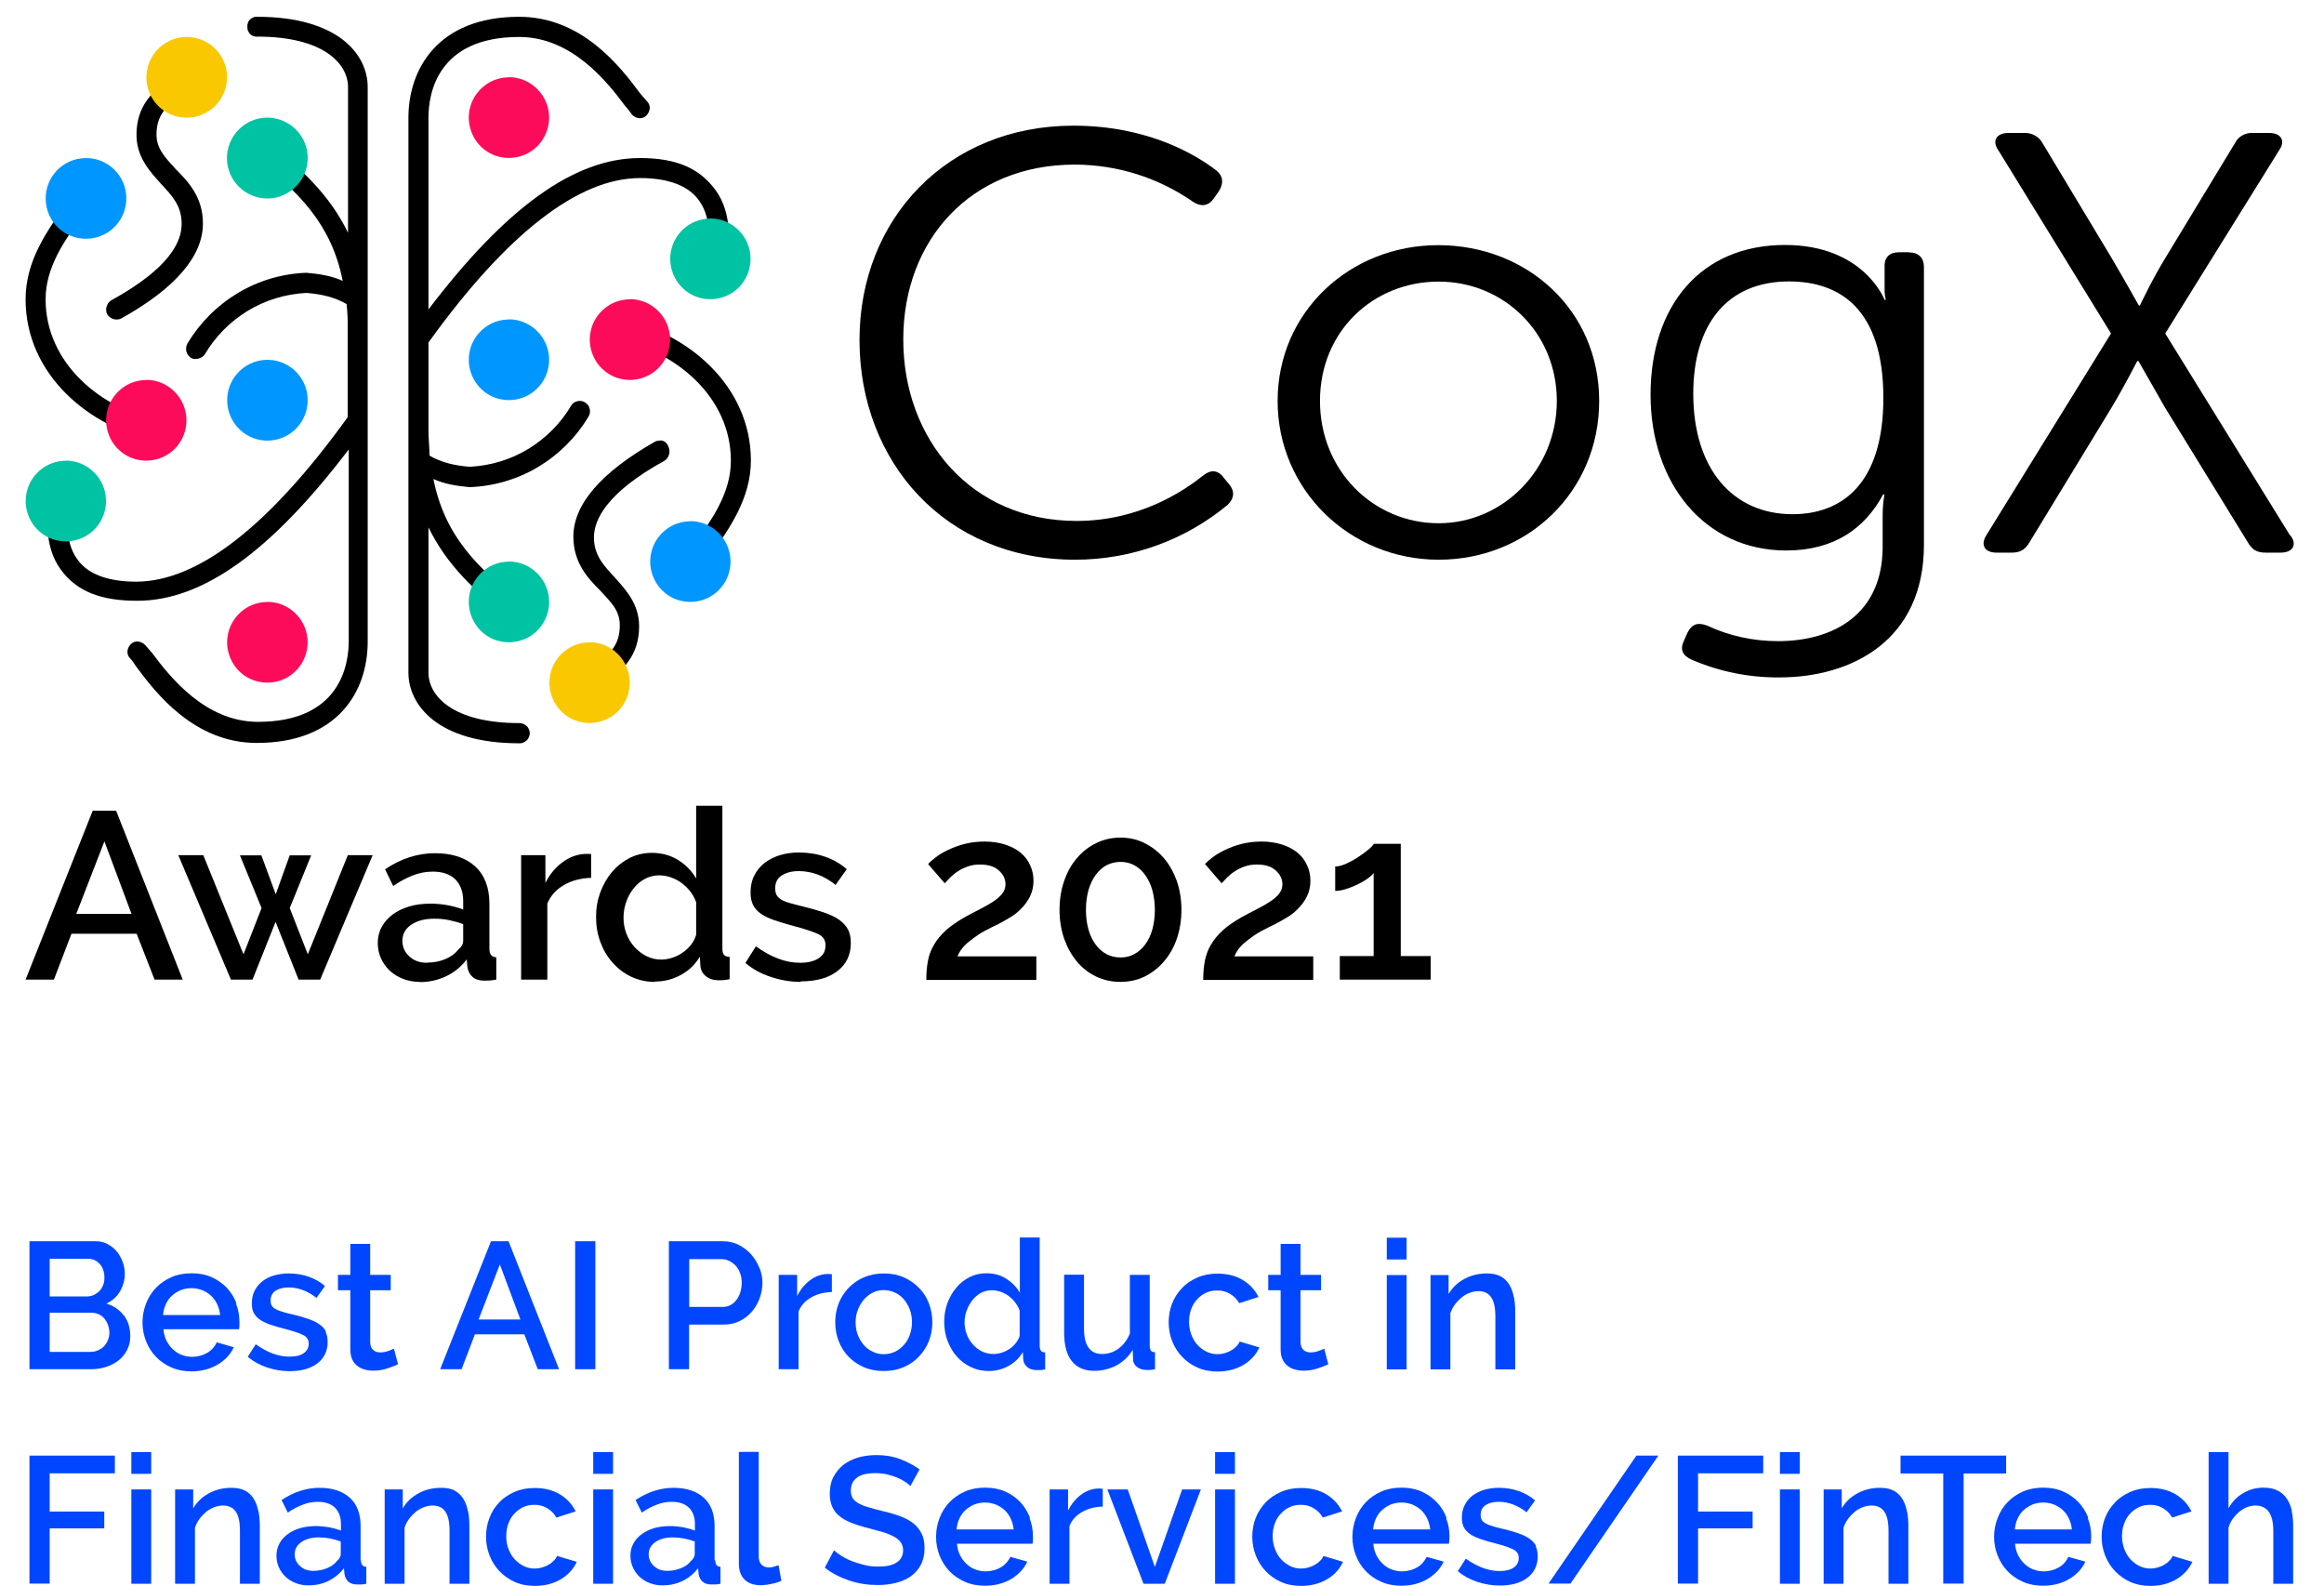 <svg xmlns="http://www.w3.org/2000/svg" width="85" height="58" viewBox="0 0 85 58" fill="none"><g clip-path="url(#clip0_5462_27938)"><path d="M3.391 29.65H4.247L6.683 35.826H5.653L4.998 34.15H2.614L1.972 35.826H0.936L3.391 29.65ZM4.811 33.425L3.819 30.77L2.789 33.425H4.811Z" fill="black"></path><path d="M12.716 31.275H13.63L11.711 35.826H10.921L10.079 33.716L9.236 35.826H8.446L6.521 31.275H7.435L8.906 34.901L9.567 33.211L8.776 31.282H9.56L10.085 32.706L10.597 31.282H11.381L10.597 33.211L11.258 34.901L12.722 31.275H12.716Z" fill="black"></path><path d="M15.36 35.911C15.139 35.911 14.932 35.872 14.744 35.801C14.556 35.729 14.394 35.626 14.258 35.503C14.122 35.373 14.012 35.224 13.934 35.05C13.856 34.875 13.817 34.687 13.817 34.486C13.817 34.273 13.863 34.078 13.96 33.904C14.051 33.729 14.187 33.58 14.355 33.45C14.524 33.321 14.731 33.224 14.964 33.153C15.198 33.081 15.457 33.049 15.742 33.049C15.956 33.049 16.17 33.069 16.377 33.107C16.584 33.146 16.772 33.198 16.941 33.263V32.952C16.941 32.615 16.843 32.356 16.656 32.162C16.461 31.974 16.189 31.877 15.826 31.877C15.58 31.877 15.34 31.923 15.107 32.013C14.874 32.104 14.627 32.233 14.381 32.402L14.083 31.793C14.666 31.398 15.282 31.204 15.91 31.204C16.539 31.204 17.025 31.366 17.375 31.683C17.725 32 17.9 32.46 17.9 33.056V34.7C17.9 34.901 17.984 35.004 18.152 35.011V35.827C18.062 35.846 17.977 35.852 17.913 35.859C17.848 35.859 17.783 35.865 17.718 35.865C17.53 35.865 17.388 35.82 17.284 35.729C17.18 35.639 17.122 35.516 17.096 35.373L17.07 35.088C16.869 35.354 16.617 35.561 16.319 35.703C16.021 35.846 15.697 35.917 15.36 35.917V35.911ZM15.619 35.205C15.852 35.205 16.072 35.166 16.273 35.082C16.481 34.998 16.643 34.881 16.759 34.732C16.882 34.629 16.941 34.519 16.941 34.402V33.8C16.779 33.735 16.604 33.69 16.422 33.651C16.241 33.612 16.059 33.599 15.884 33.599C15.541 33.599 15.262 33.671 15.042 33.819C14.822 33.968 14.718 34.163 14.718 34.409C14.718 34.635 14.802 34.823 14.971 34.978C15.139 35.134 15.353 35.211 15.612 35.211L15.619 35.205Z" fill="black"></path><path d="M21.62 32.104C21.25 32.117 20.92 32.201 20.635 32.363C20.35 32.525 20.142 32.751 20.019 33.043V35.826H19.06V31.275H19.948V32.292C20.103 31.981 20.311 31.728 20.563 31.541C20.816 31.353 21.088 31.249 21.38 31.23H21.522C21.561 31.23 21.594 31.23 21.62 31.236V32.097V32.104Z" fill="black"></path><path d="M23.946 35.911C23.641 35.911 23.356 35.846 23.09 35.723C22.831 35.6 22.604 35.431 22.41 35.211C22.215 34.998 22.067 34.745 21.963 34.46C21.853 34.175 21.801 33.865 21.801 33.535C21.801 33.204 21.853 32.913 21.956 32.635C22.06 32.356 22.203 32.104 22.384 31.89C22.565 31.677 22.779 31.508 23.026 31.379C23.272 31.256 23.544 31.191 23.842 31.191C24.205 31.191 24.529 31.282 24.808 31.456C25.086 31.631 25.306 31.858 25.462 32.13V29.469H26.421V34.687C26.421 34.797 26.44 34.875 26.479 34.92C26.518 34.965 26.583 34.991 26.687 34.998V35.813C26.589 35.833 26.505 35.839 26.447 35.846C26.389 35.846 26.337 35.852 26.291 35.852C26.097 35.852 25.941 35.8 25.818 35.703C25.695 35.606 25.63 35.477 25.617 35.321L25.598 34.985C25.43 35.27 25.203 35.49 24.911 35.652C24.619 35.813 24.296 35.898 23.946 35.898V35.911ZM24.179 35.095C24.322 35.095 24.457 35.069 24.6 35.024C24.736 34.978 24.866 34.914 24.982 34.829C25.099 34.745 25.196 34.655 25.28 34.544C25.365 34.434 25.423 34.318 25.462 34.188V32.997C25.41 32.855 25.339 32.719 25.242 32.596C25.144 32.473 25.034 32.369 24.918 32.285C24.801 32.201 24.665 32.13 24.529 32.084C24.393 32.039 24.257 32.013 24.114 32.013C23.92 32.013 23.745 32.059 23.589 32.143C23.427 32.227 23.291 32.343 23.174 32.492C23.058 32.635 22.967 32.803 22.902 32.991C22.838 33.178 22.805 33.366 22.805 33.567C22.805 33.774 22.844 33.975 22.915 34.156C22.987 34.344 23.09 34.506 23.213 34.642C23.343 34.778 23.486 34.894 23.654 34.972C23.823 35.056 23.997 35.095 24.192 35.095H24.179Z" fill="black"></path><path d="M29.292 35.91C28.929 35.91 28.56 35.852 28.197 35.729C27.834 35.613 27.523 35.438 27.264 35.218L27.646 34.609C27.918 34.803 28.19 34.959 28.456 35.056C28.722 35.16 28.994 35.211 29.272 35.211C29.551 35.211 29.784 35.153 29.946 35.043C30.115 34.933 30.193 34.778 30.193 34.57C30.193 34.376 30.102 34.24 29.914 34.156C29.726 34.072 29.441 33.975 29.046 33.871C28.761 33.794 28.514 33.722 28.313 33.651C28.113 33.58 27.944 33.502 27.814 33.405C27.685 33.314 27.594 33.204 27.536 33.081C27.477 32.958 27.452 32.809 27.452 32.635C27.452 32.402 27.497 32.194 27.588 32.02C27.678 31.838 27.802 31.689 27.963 31.56C28.125 31.437 28.313 31.34 28.527 31.275C28.741 31.21 28.974 31.178 29.221 31.178C29.564 31.178 29.882 31.23 30.18 31.333C30.478 31.437 30.737 31.586 30.97 31.787L30.562 32.363C30.141 32.026 29.687 31.858 29.214 31.858C28.968 31.858 28.767 31.91 28.599 32.013C28.43 32.117 28.352 32.279 28.352 32.499C28.352 32.589 28.372 32.667 28.404 32.732C28.436 32.797 28.495 32.848 28.573 32.9C28.65 32.945 28.754 32.991 28.877 33.023C29 33.062 29.156 33.101 29.344 33.146C29.648 33.224 29.914 33.295 30.141 33.373C30.361 33.45 30.549 33.535 30.692 33.638C30.834 33.742 30.944 33.858 31.015 33.994C31.087 34.13 31.119 34.292 31.119 34.486C31.119 34.92 30.957 35.263 30.627 35.516C30.296 35.768 29.856 35.891 29.292 35.891V35.91Z" fill="black"></path><path d="M33.88 35.826C33.88 35.58 33.899 35.354 33.938 35.147C33.977 34.939 34.048 34.745 34.158 34.557C34.262 34.376 34.404 34.201 34.586 34.033C34.767 33.865 35.001 33.709 35.279 33.547C35.48 33.437 35.675 33.334 35.856 33.243C36.037 33.153 36.193 33.062 36.329 32.971C36.465 32.881 36.575 32.784 36.653 32.687C36.737 32.583 36.776 32.466 36.776 32.337C36.776 32.149 36.698 31.987 36.536 31.838C36.374 31.689 36.148 31.618 35.843 31.618C35.687 31.618 35.545 31.638 35.415 31.683C35.286 31.728 35.163 31.78 35.059 31.851C34.949 31.916 34.858 31.994 34.774 32.071C34.69 32.156 34.618 32.233 34.553 32.304L33.944 31.599C34.003 31.534 34.093 31.456 34.217 31.359C34.34 31.262 34.495 31.172 34.67 31.087C34.845 31.003 35.046 30.925 35.273 30.867C35.499 30.809 35.746 30.777 36.011 30.777C36.277 30.777 36.543 30.816 36.763 30.887C36.983 30.958 37.178 31.061 37.327 31.184C37.482 31.314 37.599 31.463 37.677 31.644C37.761 31.819 37.8 32.013 37.8 32.214C37.8 32.428 37.755 32.622 37.67 32.79C37.586 32.958 37.476 33.107 37.346 33.237C37.217 33.366 37.081 33.476 36.932 33.56C36.782 33.651 36.64 33.729 36.517 33.794C36.394 33.852 36.258 33.916 36.102 34.001C35.947 34.078 35.798 34.169 35.655 34.273C35.513 34.376 35.376 34.48 35.266 34.596C35.156 34.713 35.072 34.842 35.02 34.978H37.904V35.839H33.873L33.88 35.826Z" fill="black"></path><path d="M43.211 33.276C43.211 33.657 43.152 34.014 43.042 34.331C42.932 34.654 42.77 34.933 42.569 35.166C42.368 35.399 42.135 35.58 41.863 35.716C41.591 35.846 41.299 35.91 40.981 35.91C40.664 35.91 40.366 35.846 40.094 35.716C39.822 35.587 39.588 35.406 39.388 35.166C39.193 34.933 39.038 34.654 38.921 34.331C38.811 34.007 38.752 33.657 38.752 33.276C38.752 32.894 38.811 32.538 38.921 32.22C39.031 31.897 39.187 31.618 39.388 31.385C39.582 31.152 39.822 30.964 40.094 30.835C40.366 30.699 40.664 30.634 40.981 30.634C41.299 30.634 41.597 30.699 41.863 30.835C42.135 30.971 42.368 31.152 42.569 31.385C42.77 31.618 42.925 31.897 43.042 32.22C43.152 32.544 43.211 32.894 43.211 33.276ZM42.239 33.276C42.239 33.017 42.206 32.777 42.148 32.563C42.09 32.35 41.999 32.162 41.889 32.007C41.779 31.851 41.642 31.728 41.487 31.644C41.331 31.56 41.163 31.521 40.988 31.521C40.794 31.521 40.625 31.566 40.47 31.644C40.314 31.728 40.184 31.851 40.068 32.007C39.958 32.162 39.867 32.35 39.809 32.563C39.75 32.777 39.718 33.017 39.718 33.276C39.718 33.535 39.75 33.774 39.809 33.988C39.867 34.201 39.958 34.389 40.068 34.538C40.178 34.693 40.314 34.81 40.47 34.894C40.625 34.978 40.794 35.017 40.988 35.017C41.169 35.017 41.338 34.978 41.487 34.894C41.642 34.81 41.772 34.693 41.889 34.538C41.999 34.383 42.09 34.201 42.148 33.988C42.206 33.774 42.239 33.535 42.239 33.276Z" fill="black"></path><path d="M44.008 35.826C44.008 35.58 44.027 35.354 44.066 35.147C44.105 34.939 44.176 34.745 44.286 34.557C44.39 34.376 44.532 34.201 44.714 34.033C44.895 33.865 45.129 33.709 45.407 33.547C45.608 33.437 45.802 33.334 45.984 33.243C46.165 33.153 46.321 33.062 46.457 32.971C46.593 32.881 46.703 32.784 46.781 32.687C46.865 32.583 46.904 32.466 46.904 32.337C46.904 32.149 46.826 31.987 46.664 31.838C46.502 31.689 46.275 31.618 45.971 31.618C45.815 31.618 45.673 31.638 45.543 31.683C45.414 31.728 45.291 31.78 45.187 31.851C45.077 31.916 44.986 31.994 44.902 32.071C44.817 32.156 44.746 32.233 44.681 32.304L44.072 31.599C44.131 31.534 44.221 31.456 44.344 31.359C44.468 31.262 44.623 31.172 44.798 31.087C44.973 31.003 45.174 30.925 45.401 30.867C45.627 30.809 45.874 30.777 46.139 30.777C46.405 30.777 46.671 30.816 46.891 30.887C47.111 30.958 47.306 31.061 47.455 31.184C47.61 31.314 47.727 31.463 47.805 31.644C47.889 31.819 47.928 32.013 47.928 32.214C47.928 32.428 47.882 32.622 47.798 32.79C47.714 32.958 47.604 33.107 47.474 33.237C47.345 33.366 47.209 33.476 47.059 33.56C46.91 33.651 46.768 33.729 46.645 33.794C46.522 33.852 46.386 33.916 46.23 34.001C46.075 34.078 45.925 34.169 45.783 34.273C45.64 34.376 45.504 34.48 45.394 34.596C45.284 34.713 45.2 34.842 45.148 34.978H48.032V35.839H44.001L44.008 35.826Z" fill="black"></path><path d="M52.328 34.965V35.826H49.003V34.965H50.241V31.929C50.189 32 50.105 32.072 49.995 32.149C49.885 32.227 49.762 32.292 49.632 32.356C49.496 32.421 49.36 32.473 49.217 32.518C49.075 32.563 48.945 32.583 48.835 32.583V31.689C48.952 31.689 49.088 31.657 49.237 31.586C49.392 31.515 49.541 31.437 49.684 31.34C49.826 31.249 49.95 31.152 50.06 31.061C50.17 30.971 50.228 30.9 50.248 30.861H51.233V34.965H52.341H52.328Z" fill="black"></path><path d="M4.525 48.108C4.37 47.901 4.156 47.758 3.89 47.674C4.104 47.577 4.273 47.428 4.389 47.228C4.506 47.027 4.564 46.813 4.564 46.587C4.564 46.444 4.538 46.295 4.487 46.153C4.435 46.011 4.363 45.881 4.273 45.771C4.182 45.661 4.065 45.57 3.936 45.499C3.806 45.428 3.657 45.395 3.495 45.395H1.078V50.076H3.314C3.515 50.076 3.696 50.05 3.877 49.992C4.052 49.934 4.208 49.856 4.338 49.753C4.467 49.649 4.571 49.526 4.649 49.371C4.726 49.222 4.765 49.053 4.765 48.866C4.765 48.568 4.687 48.315 4.532 48.102L4.525 48.108ZM1.817 46.036H3.216C3.391 46.036 3.54 46.101 3.651 46.231C3.767 46.36 3.819 46.529 3.819 46.729C3.819 46.833 3.806 46.923 3.767 47.008C3.735 47.092 3.69 47.163 3.631 47.221C3.573 47.279 3.502 47.325 3.424 47.364C3.346 47.396 3.262 47.415 3.171 47.415H1.817V46.036ZM3.949 49.008C3.916 49.092 3.864 49.17 3.806 49.235C3.741 49.299 3.67 49.351 3.586 49.383C3.502 49.422 3.411 49.442 3.314 49.442H1.817V48.011H3.359C3.45 48.011 3.534 48.031 3.618 48.069C3.696 48.108 3.767 48.16 3.819 48.225C3.871 48.289 3.916 48.367 3.949 48.458C3.981 48.548 4.001 48.639 4.001 48.736C4.001 48.833 3.981 48.924 3.949 49.008Z" fill="#0146FF"></path><path d="M8.647 47.661C8.563 47.447 8.446 47.26 8.297 47.098C8.141 46.936 7.953 46.806 7.74 46.709C7.519 46.612 7.279 46.567 7.007 46.567C6.735 46.567 6.489 46.612 6.269 46.709C6.048 46.806 5.86 46.936 5.705 47.098C5.549 47.26 5.426 47.454 5.342 47.674C5.258 47.894 5.212 48.121 5.212 48.367C5.212 48.613 5.258 48.839 5.342 49.053C5.426 49.267 5.549 49.461 5.705 49.623C5.86 49.785 6.048 49.914 6.269 50.011C6.489 50.108 6.735 50.154 7.001 50.154C7.364 50.154 7.688 50.069 7.96 49.907C8.232 49.746 8.433 49.532 8.55 49.273L7.927 49.092C7.895 49.169 7.843 49.241 7.785 49.312C7.727 49.377 7.655 49.435 7.571 49.48C7.493 49.526 7.403 49.564 7.312 49.584C7.215 49.61 7.124 49.623 7.027 49.623C6.897 49.623 6.768 49.597 6.644 49.551C6.521 49.506 6.418 49.435 6.32 49.344C6.223 49.254 6.152 49.15 6.087 49.027C6.029 48.904 5.99 48.768 5.977 48.613H8.744C8.744 48.613 8.75 48.541 8.757 48.496C8.757 48.451 8.757 48.399 8.757 48.347C8.757 48.114 8.718 47.894 8.634 47.68L8.647 47.661ZM5.964 48.095C5.977 47.952 6.009 47.816 6.068 47.693C6.126 47.57 6.197 47.467 6.295 47.383C6.385 47.298 6.495 47.234 6.612 47.182C6.735 47.137 6.865 47.111 7.001 47.111C7.137 47.111 7.267 47.137 7.39 47.182C7.513 47.234 7.623 47.298 7.714 47.383C7.804 47.467 7.882 47.57 7.94 47.693C7.999 47.816 8.038 47.952 8.051 48.095H5.964Z" fill="#0146FF"></path><path d="M11.926 48.703C11.874 48.6 11.79 48.509 11.679 48.431C11.569 48.354 11.427 48.289 11.258 48.231C11.09 48.172 10.889 48.114 10.656 48.062C10.513 48.03 10.396 47.998 10.299 47.965C10.202 47.939 10.131 47.907 10.066 47.868C10.008 47.836 9.962 47.791 9.936 47.745C9.91 47.7 9.897 47.635 9.897 47.57C9.897 47.402 9.962 47.279 10.085 47.201C10.209 47.124 10.364 47.085 10.552 47.085C10.915 47.085 11.252 47.214 11.576 47.467L11.887 47.033C11.712 46.884 11.511 46.768 11.284 46.69C11.057 46.612 10.818 46.573 10.558 46.573C10.37 46.573 10.195 46.599 10.027 46.645C9.865 46.69 9.722 46.761 9.599 46.858C9.476 46.955 9.386 47.065 9.314 47.201C9.243 47.337 9.211 47.493 9.211 47.667C9.211 47.797 9.23 47.913 9.275 48.004C9.321 48.095 9.392 48.179 9.489 48.25C9.586 48.321 9.71 48.38 9.865 48.438C10.021 48.49 10.202 48.548 10.416 48.6C10.714 48.677 10.934 48.749 11.077 48.82C11.219 48.885 11.291 48.995 11.291 49.137C11.291 49.292 11.226 49.409 11.103 49.493C10.98 49.577 10.805 49.616 10.591 49.616C10.377 49.616 10.176 49.577 9.969 49.5C9.768 49.422 9.56 49.312 9.353 49.163L9.062 49.623C9.262 49.791 9.496 49.92 9.768 50.011C10.04 50.102 10.319 50.147 10.597 50.147C11.025 50.147 11.362 50.05 11.608 49.862C11.854 49.674 11.984 49.409 11.984 49.079C11.984 48.936 11.958 48.807 11.906 48.703H11.926Z" fill="#0146FF"></path><path d="M14.408 49.325C14.362 49.344 14.297 49.377 14.2 49.409C14.109 49.441 14.012 49.461 13.909 49.461C13.805 49.461 13.721 49.435 13.656 49.377C13.585 49.325 13.552 49.234 13.539 49.111V47.188H14.291V46.625H13.539V45.492H12.813V46.625H12.36V47.188H12.813V49.344C12.813 49.487 12.833 49.603 12.878 49.707C12.924 49.81 12.982 49.888 13.06 49.946C13.137 50.011 13.228 50.056 13.325 50.082C13.429 50.115 13.533 50.128 13.649 50.128C13.837 50.128 14.006 50.102 14.174 50.044C14.336 49.992 14.466 49.94 14.557 49.895L14.408 49.318V49.325Z" fill="#0146FF"></path><path d="M18.606 45.395H17.958L16.099 50.076H16.883L17.369 48.8H19.177L19.669 50.076H20.447L18.6 45.395H18.606ZM17.505 48.257L18.282 46.243L19.034 48.257H17.505Z" fill="#0146FF"></path><path d="M21.036 45.395V50.076H21.775V45.395H21.036Z" fill="#0146FF"></path><path d="M27.769 46.36C27.698 46.178 27.594 46.017 27.471 45.874C27.341 45.732 27.192 45.615 27.011 45.525C26.829 45.434 26.635 45.395 26.428 45.395H24.464V50.076H25.203V48.444H26.473C26.687 48.444 26.875 48.399 27.05 48.315C27.225 48.231 27.374 48.114 27.497 47.972C27.62 47.829 27.717 47.667 27.782 47.486C27.847 47.305 27.886 47.111 27.886 46.916C27.886 46.722 27.847 46.541 27.776 46.36H27.769ZM27.076 47.266C27.043 47.37 26.991 47.467 26.933 47.544C26.875 47.622 26.797 47.687 26.713 47.732C26.629 47.778 26.531 47.797 26.428 47.797H25.209V46.049H26.389C26.486 46.049 26.577 46.068 26.668 46.114C26.758 46.153 26.836 46.217 26.907 46.289C26.979 46.366 27.03 46.457 27.069 46.56C27.108 46.664 27.128 46.787 27.128 46.916C27.128 47.046 27.108 47.163 27.076 47.266Z" fill="#0146FF"></path><path d="M30.348 46.593H30.238C30.017 46.606 29.81 46.683 29.622 46.826C29.434 46.968 29.279 47.156 29.155 47.396V46.625H28.481V50.076H29.207V47.965C29.298 47.739 29.453 47.57 29.674 47.447C29.894 47.324 30.14 47.26 30.425 47.253V46.599C30.425 46.599 30.38 46.599 30.348 46.599V46.593Z" fill="#0146FF"></path><path d="M33.977 47.674C33.892 47.454 33.776 47.266 33.614 47.104C33.458 46.942 33.27 46.813 33.057 46.716C32.836 46.619 32.596 46.573 32.324 46.573C32.052 46.573 31.812 46.625 31.592 46.716C31.372 46.813 31.19 46.942 31.035 47.104C30.879 47.266 30.756 47.46 30.672 47.674C30.588 47.894 30.549 48.121 30.549 48.36C30.549 48.6 30.588 48.826 30.672 49.04C30.756 49.26 30.873 49.448 31.028 49.61C31.184 49.772 31.365 49.901 31.586 49.998C31.806 50.095 32.046 50.141 32.324 50.141C32.603 50.141 32.836 50.095 33.057 49.998C33.277 49.901 33.465 49.772 33.614 49.61C33.769 49.448 33.892 49.254 33.977 49.04C34.061 48.82 34.1 48.593 34.1 48.36C34.1 48.127 34.061 47.894 33.977 47.674ZM33.277 48.82C33.225 48.962 33.154 49.085 33.057 49.189C32.966 49.292 32.856 49.377 32.733 49.435C32.609 49.493 32.473 49.526 32.324 49.526C32.175 49.526 32.046 49.5 31.916 49.435C31.793 49.377 31.683 49.292 31.592 49.189C31.501 49.085 31.43 48.962 31.372 48.82C31.32 48.677 31.294 48.529 31.294 48.36C31.294 48.192 31.32 48.043 31.378 47.901C31.43 47.758 31.508 47.635 31.599 47.525C31.689 47.422 31.799 47.337 31.923 47.273C32.046 47.208 32.182 47.182 32.324 47.182C32.467 47.182 32.603 47.214 32.733 47.273C32.856 47.331 32.966 47.415 33.057 47.519C33.147 47.622 33.219 47.745 33.277 47.894C33.329 48.036 33.355 48.192 33.355 48.354C33.355 48.516 33.329 48.677 33.277 48.813V48.82Z" fill="#0146FF"></path><path d="M38.072 49.396C38.046 49.364 38.026 49.299 38.026 49.215V45.259H37.301V47.279C37.184 47.072 37.016 46.904 36.808 46.768C36.594 46.632 36.355 46.567 36.076 46.567C35.849 46.567 35.648 46.612 35.46 46.709C35.272 46.806 35.11 46.929 34.974 47.098C34.838 47.26 34.728 47.447 34.65 47.661C34.573 47.875 34.534 48.101 34.534 48.341C34.534 48.58 34.573 48.826 34.657 49.04C34.741 49.26 34.851 49.448 34.994 49.61C35.136 49.772 35.311 49.901 35.512 49.998C35.713 50.095 35.927 50.141 36.16 50.141C36.426 50.141 36.672 50.076 36.892 49.953C37.113 49.83 37.288 49.661 37.411 49.448L37.424 49.707C37.43 49.823 37.482 49.92 37.573 49.998C37.663 50.076 37.787 50.108 37.929 50.108C37.962 50.108 38 50.108 38.046 50.108C38.091 50.108 38.156 50.095 38.227 50.082V49.461C38.15 49.461 38.098 49.435 38.072 49.403V49.396ZM37.301 48.833C37.275 48.93 37.229 49.021 37.164 49.105C37.1 49.189 37.029 49.26 36.938 49.325C36.847 49.383 36.756 49.435 36.646 49.467C36.542 49.5 36.432 49.519 36.329 49.519C36.186 49.519 36.05 49.487 35.92 49.428C35.797 49.364 35.687 49.286 35.59 49.176C35.493 49.072 35.415 48.949 35.363 48.807C35.305 48.664 35.279 48.516 35.279 48.36C35.279 48.211 35.305 48.069 35.357 47.926C35.408 47.784 35.48 47.661 35.564 47.551C35.655 47.441 35.758 47.35 35.875 47.285C35.998 47.221 36.128 47.188 36.277 47.188C36.38 47.188 36.484 47.208 36.588 47.24C36.691 47.273 36.789 47.324 36.879 47.389C36.97 47.454 37.054 47.532 37.126 47.629C37.197 47.719 37.255 47.823 37.294 47.933V48.839L37.301 48.833Z" fill="#0146FF"></path><path d="M42.096 49.396C42.07 49.364 42.051 49.299 42.051 49.215V46.625H41.325V48.775C41.221 49.014 41.079 49.202 40.897 49.331C40.716 49.461 40.515 49.519 40.308 49.519C39.867 49.519 39.647 49.208 39.647 48.587V46.619H38.921V48.729C38.921 49.195 39.012 49.545 39.2 49.778C39.381 50.011 39.66 50.134 40.016 50.134C40.308 50.134 40.58 50.069 40.826 49.94C41.072 49.81 41.273 49.623 41.429 49.37L41.442 49.713C41.442 49.83 41.493 49.92 41.584 49.992C41.675 50.063 41.791 50.102 41.921 50.102C41.967 50.102 42.012 50.102 42.057 50.102C42.102 50.102 42.167 50.089 42.245 50.076V49.454C42.167 49.454 42.115 49.428 42.09 49.396H42.096Z" fill="#0146FF"></path><path d="M45.349 49.046C45.323 49.111 45.284 49.176 45.226 49.234C45.174 49.292 45.109 49.344 45.038 49.383C44.967 49.428 44.883 49.461 44.798 49.487C44.708 49.513 44.623 49.526 44.533 49.526C44.39 49.526 44.26 49.5 44.131 49.435C44.008 49.377 43.898 49.292 43.8 49.189C43.703 49.085 43.632 48.962 43.574 48.813C43.522 48.671 43.489 48.516 43.489 48.347C43.489 48.179 43.515 48.017 43.567 47.881C43.619 47.739 43.69 47.616 43.787 47.519C43.878 47.415 43.988 47.337 44.111 47.279C44.234 47.221 44.371 47.195 44.52 47.195C44.695 47.195 44.85 47.234 44.986 47.318C45.129 47.402 45.239 47.512 45.323 47.661L46.029 47.434C45.9 47.175 45.712 46.968 45.453 46.813C45.194 46.657 44.889 46.58 44.533 46.58C44.26 46.58 44.014 46.625 43.794 46.722C43.574 46.819 43.386 46.942 43.23 47.111C43.075 47.273 42.952 47.46 42.867 47.68C42.783 47.894 42.744 48.127 42.744 48.367C42.744 48.606 42.789 48.839 42.874 49.053C42.958 49.267 43.081 49.461 43.237 49.623C43.392 49.785 43.58 49.92 43.8 50.018C44.021 50.115 44.267 50.16 44.533 50.16C44.895 50.16 45.213 50.076 45.485 49.914C45.751 49.752 45.945 49.538 46.062 49.279L45.349 49.066V49.046Z" fill="#0146FF"></path><path d="M48.433 49.325C48.388 49.344 48.323 49.377 48.226 49.409C48.135 49.441 48.038 49.461 47.934 49.461C47.831 49.461 47.746 49.435 47.682 49.377C47.617 49.325 47.578 49.234 47.565 49.111V47.188H48.317V46.625H47.565V45.492H46.839V46.625H46.386V47.188H46.839V49.344C46.839 49.487 46.859 49.603 46.904 49.707C46.95 49.804 47.008 49.888 47.086 49.946C47.163 50.011 47.254 50.056 47.351 50.082C47.455 50.115 47.559 50.128 47.675 50.128C47.863 50.128 48.032 50.102 48.2 50.044C48.369 49.985 48.492 49.94 48.582 49.895L48.433 49.318V49.325Z" fill="#0146FF"></path><path d="M50.721 45.266V46.062H51.447V45.266H50.721ZM50.721 46.632V50.082H51.447V46.632H50.721Z" fill="#0146FF"></path><path d="M55.367 47.434C55.334 47.266 55.283 47.117 55.205 46.988C55.127 46.858 55.023 46.755 54.894 46.683C54.764 46.612 54.596 46.573 54.388 46.573C54.084 46.573 53.805 46.638 53.559 46.774C53.306 46.91 53.118 47.091 52.982 47.324V46.632H52.321V50.082H53.047V48.03C53.086 47.913 53.144 47.803 53.215 47.706C53.287 47.609 53.371 47.525 53.462 47.447C53.553 47.376 53.656 47.318 53.76 47.279C53.864 47.24 53.974 47.221 54.077 47.221C54.278 47.221 54.434 47.292 54.537 47.441C54.641 47.59 54.693 47.823 54.693 48.147V50.082H55.419V47.978C55.419 47.791 55.406 47.609 55.373 47.441L55.367 47.434Z" fill="#0146FF"></path><path d="M4.201 53.889V53.235H1.078V57.916H1.817V55.896H3.813V55.281H1.817V53.883H4.201V53.889Z" fill="#0146FF"></path><path d="M4.804 53.106V53.902H5.53V53.106H4.804ZM4.804 54.472V57.922H5.53V54.472H4.804Z" fill="#0146FF"></path><path d="M9.45 55.275C9.418 55.106 9.366 54.957 9.288 54.828C9.211 54.698 9.107 54.595 8.977 54.523C8.848 54.452 8.673 54.413 8.472 54.413C8.167 54.413 7.889 54.478 7.642 54.614C7.39 54.75 7.202 54.931 7.066 55.164V54.472H6.405V57.922H7.131V55.87C7.169 55.754 7.228 55.644 7.299 55.546C7.37 55.449 7.455 55.365 7.545 55.287C7.636 55.216 7.74 55.158 7.843 55.119C7.947 55.08 8.057 55.061 8.161 55.061C8.362 55.061 8.517 55.132 8.621 55.281C8.725 55.43 8.776 55.663 8.776 55.987V57.922H9.502V55.818C9.502 55.631 9.489 55.449 9.457 55.281L9.45 55.275Z" fill="#0146FF"></path><path d="M13.189 57.061V55.818C13.189 55.365 13.06 55.016 12.794 54.776C12.528 54.536 12.159 54.413 11.686 54.413C11.213 54.413 10.746 54.562 10.299 54.86L10.526 55.32C10.714 55.19 10.902 55.093 11.077 55.029C11.252 54.957 11.44 54.925 11.621 54.925C11.893 54.925 12.101 54.996 12.25 55.139C12.392 55.281 12.47 55.482 12.47 55.734V55.974C12.34 55.928 12.198 55.889 12.042 55.857C11.887 55.831 11.725 55.812 11.563 55.812C11.349 55.812 11.148 55.838 10.973 55.889C10.792 55.941 10.643 56.019 10.513 56.116C10.383 56.213 10.28 56.33 10.215 56.459C10.144 56.589 10.111 56.738 10.111 56.9C10.111 57.055 10.144 57.197 10.202 57.327C10.26 57.456 10.345 57.573 10.448 57.67C10.552 57.767 10.675 57.845 10.818 57.897C10.96 57.955 11.116 57.981 11.284 57.981C11.543 57.981 11.79 57.929 12.01 57.819C12.237 57.709 12.425 57.553 12.58 57.353L12.6 57.573C12.619 57.683 12.664 57.773 12.742 57.845C12.82 57.916 12.93 57.948 13.066 57.948C13.111 57.948 13.163 57.948 13.215 57.948C13.267 57.948 13.325 57.935 13.397 57.922V57.301C13.267 57.301 13.202 57.217 13.202 57.061H13.189ZM12.463 56.835C12.463 56.925 12.418 57.003 12.328 57.087C12.237 57.204 12.12 57.288 11.958 57.353C11.803 57.417 11.634 57.45 11.459 57.45C11.258 57.45 11.096 57.392 10.973 57.275C10.844 57.158 10.779 57.016 10.779 56.841C10.779 56.654 10.863 56.511 11.025 56.395C11.187 56.285 11.401 56.226 11.66 56.226C11.79 56.226 11.926 56.239 12.068 56.265C12.204 56.291 12.34 56.33 12.463 56.375V56.828V56.835Z" fill="#0146FF"></path><path d="M17.116 55.275C17.084 55.106 17.032 54.957 16.954 54.828C16.876 54.698 16.772 54.595 16.643 54.523C16.513 54.446 16.345 54.413 16.137 54.413C15.833 54.413 15.554 54.478 15.308 54.614C15.055 54.75 14.867 54.931 14.731 55.164V54.472H14.07V57.922H14.796V55.87C14.835 55.754 14.893 55.644 14.964 55.546C15.036 55.449 15.12 55.365 15.211 55.287C15.302 55.216 15.405 55.158 15.509 55.119C15.613 55.08 15.723 55.061 15.826 55.061C16.027 55.061 16.183 55.132 16.286 55.281C16.39 55.43 16.442 55.663 16.442 55.987V57.922H17.168V55.818C17.168 55.631 17.155 55.449 17.122 55.281L17.116 55.275Z" fill="#0146FF"></path><path d="M20.382 56.886C20.356 56.951 20.317 57.016 20.259 57.074C20.2 57.133 20.142 57.184 20.064 57.223C19.993 57.269 19.909 57.301 19.825 57.327C19.74 57.353 19.65 57.366 19.559 57.366C19.416 57.366 19.287 57.34 19.157 57.275C19.027 57.21 18.924 57.133 18.827 57.029C18.729 56.925 18.658 56.802 18.6 56.654C18.541 56.511 18.516 56.356 18.516 56.187C18.516 56.019 18.541 55.857 18.593 55.721C18.645 55.579 18.716 55.456 18.814 55.359C18.904 55.255 19.015 55.177 19.138 55.119C19.261 55.061 19.397 55.035 19.546 55.035C19.714 55.035 19.876 55.074 20.012 55.158C20.155 55.242 20.265 55.352 20.349 55.501L21.056 55.275C20.926 55.016 20.738 54.808 20.479 54.653C20.22 54.498 19.915 54.42 19.559 54.42C19.287 54.42 19.04 54.465 18.82 54.562C18.6 54.66 18.412 54.782 18.256 54.951C18.101 55.113 17.978 55.3 17.9 55.52C17.816 55.734 17.777 55.967 17.777 56.207C17.777 56.446 17.822 56.679 17.907 56.893C17.991 57.107 18.114 57.301 18.269 57.463C18.425 57.625 18.613 57.761 18.833 57.858C19.053 57.955 19.3 58 19.565 58C19.928 58 20.246 57.916 20.518 57.754C20.784 57.592 20.978 57.379 21.095 57.12L20.382 56.906V56.886Z" fill="#0146FF"></path><path d="M21.697 53.106V53.902H22.423V53.106H21.697ZM21.697 54.472V57.922H22.423V54.472H21.697Z" fill="#0146FF"></path><path d="M26.136 57.061V55.818C26.136 55.365 26.006 55.016 25.741 54.776C25.475 54.536 25.106 54.413 24.633 54.413C24.16 54.413 23.693 54.562 23.246 54.86L23.473 55.32C23.661 55.19 23.849 55.093 24.024 55.029C24.199 54.957 24.38 54.925 24.568 54.925C24.84 54.925 25.047 54.996 25.197 55.139C25.339 55.281 25.417 55.482 25.417 55.734V55.974C25.287 55.928 25.145 55.889 24.989 55.857C24.834 55.831 24.672 55.812 24.51 55.812C24.296 55.812 24.095 55.838 23.92 55.889C23.745 55.941 23.59 56.019 23.46 56.116C23.33 56.213 23.227 56.33 23.162 56.459C23.09 56.589 23.058 56.738 23.058 56.9C23.058 57.055 23.09 57.197 23.149 57.327C23.207 57.456 23.291 57.573 23.395 57.67C23.499 57.767 23.622 57.845 23.764 57.897C23.907 57.955 24.062 57.981 24.231 57.981C24.49 57.981 24.736 57.929 24.963 57.819C25.19 57.709 25.378 57.553 25.533 57.353L25.553 57.573C25.572 57.683 25.618 57.773 25.695 57.845C25.773 57.916 25.883 57.948 26.019 57.948C26.065 57.948 26.117 57.948 26.169 57.948C26.22 57.948 26.279 57.935 26.35 57.922V57.301C26.22 57.301 26.162 57.217 26.162 57.061H26.136ZM25.41 56.835C25.41 56.925 25.365 57.003 25.274 57.087C25.183 57.204 25.067 57.288 24.905 57.353C24.749 57.417 24.581 57.45 24.406 57.45C24.205 57.45 24.043 57.392 23.92 57.275C23.79 57.158 23.726 57.016 23.726 56.841C23.726 56.654 23.81 56.511 23.972 56.395C24.134 56.285 24.348 56.226 24.607 56.226C24.736 56.226 24.872 56.239 25.015 56.265C25.151 56.291 25.287 56.33 25.41 56.375V56.828V56.835Z" fill="#0146FF"></path><path d="M28.475 57.243C28.417 57.262 28.359 57.282 28.294 57.301C28.229 57.32 28.171 57.327 28.125 57.327C28.009 57.327 27.912 57.288 27.847 57.217C27.782 57.145 27.75 57.042 27.75 56.919V53.099H27.024V57.184C27.024 57.437 27.095 57.631 27.231 57.767C27.367 57.903 27.562 57.974 27.814 57.974C27.931 57.974 28.061 57.961 28.203 57.929C28.346 57.903 28.475 57.864 28.579 57.812L28.475 57.243Z" fill="#0146FF"></path><path d="M33.705 56.084C33.633 55.935 33.53 55.812 33.4 55.708C33.27 55.605 33.108 55.521 32.914 55.449C32.72 55.378 32.506 55.313 32.273 55.262C32.078 55.216 31.91 55.171 31.767 55.126C31.625 55.087 31.501 55.035 31.404 54.983C31.307 54.931 31.236 54.867 31.19 54.795C31.145 54.724 31.119 54.627 31.119 54.517C31.119 54.316 31.19 54.155 31.339 54.044C31.488 53.928 31.715 53.876 32.026 53.876C32.169 53.876 32.305 53.889 32.441 53.922C32.577 53.954 32.7 53.993 32.81 54.038C32.92 54.083 33.018 54.135 33.102 54.193C33.186 54.245 33.251 54.297 33.296 54.349L33.633 53.74C33.432 53.591 33.193 53.468 32.927 53.365C32.661 53.261 32.363 53.216 32.052 53.216C31.812 53.216 31.586 53.248 31.378 53.306C31.171 53.371 30.989 53.462 30.84 53.578C30.691 53.701 30.568 53.85 30.477 54.025C30.387 54.2 30.348 54.407 30.348 54.634C30.348 54.815 30.38 54.977 30.439 55.106C30.497 55.236 30.581 55.352 30.698 55.443C30.814 55.54 30.957 55.624 31.132 55.689C31.307 55.76 31.508 55.825 31.741 55.883C31.942 55.935 32.123 55.987 32.285 56.032C32.441 56.077 32.577 56.136 32.687 56.194C32.797 56.252 32.882 56.323 32.94 56.401C32.998 56.479 33.031 56.576 33.031 56.699C33.031 56.893 32.953 57.048 32.791 57.146C32.635 57.249 32.409 57.294 32.117 57.294C31.936 57.294 31.761 57.275 31.592 57.23C31.424 57.184 31.268 57.139 31.125 57.081C30.983 57.023 30.86 56.958 30.75 56.887C30.64 56.815 30.562 56.751 30.503 56.699L30.166 57.333C30.432 57.541 30.737 57.696 31.067 57.806C31.398 57.916 31.741 57.968 32.097 57.968C32.337 57.968 32.558 57.942 32.765 57.89C32.972 57.838 33.154 57.761 33.309 57.651C33.465 57.541 33.588 57.404 33.679 57.23C33.769 57.061 33.815 56.854 33.815 56.615C33.815 56.401 33.776 56.226 33.705 56.077V56.084Z" fill="#0146FF"></path><path d="M37.67 55.501C37.586 55.288 37.469 55.1 37.32 54.938C37.165 54.776 36.983 54.647 36.763 54.549C36.543 54.452 36.303 54.407 36.031 54.407C35.759 54.407 35.512 54.452 35.292 54.549C35.072 54.647 34.884 54.776 34.728 54.938C34.573 55.1 34.45 55.294 34.365 55.514C34.281 55.734 34.236 55.961 34.236 56.207C34.236 56.453 34.281 56.679 34.365 56.893C34.45 57.107 34.573 57.301 34.728 57.463C34.884 57.625 35.072 57.754 35.292 57.851C35.512 57.948 35.759 57.994 36.024 57.994C36.387 57.994 36.711 57.91 36.983 57.748C37.255 57.586 37.456 57.372 37.573 57.113L36.951 56.938C36.919 57.016 36.867 57.087 36.808 57.158C36.744 57.223 36.679 57.282 36.594 57.327C36.517 57.372 36.426 57.411 36.335 57.43C36.238 57.456 36.147 57.469 36.05 57.469C35.921 57.469 35.791 57.443 35.668 57.398C35.545 57.353 35.441 57.282 35.344 57.191C35.247 57.1 35.175 56.997 35.111 56.874C35.052 56.751 35.013 56.615 35.001 56.459H37.767C37.767 56.459 37.774 56.388 37.78 56.343C37.78 56.297 37.78 56.246 37.78 56.194C37.78 55.961 37.742 55.741 37.657 55.527L37.67 55.501ZM34.987 55.935C35.001 55.792 35.033 55.657 35.091 55.533C35.15 55.41 35.221 55.307 35.318 55.223C35.409 55.139 35.519 55.074 35.636 55.022C35.759 54.977 35.888 54.951 36.024 54.951C36.16 54.951 36.29 54.977 36.413 55.022C36.536 55.074 36.646 55.139 36.737 55.223C36.828 55.307 36.906 55.41 36.964 55.533C37.022 55.657 37.061 55.792 37.074 55.935H34.987Z" fill="#0146FF"></path><path d="M40.256 54.439H40.146C39.925 54.452 39.718 54.53 39.53 54.672C39.342 54.815 39.187 55.003 39.064 55.242V54.472H38.39V57.922H39.115V55.812C39.206 55.585 39.362 55.417 39.582 55.294C39.802 55.171 40.048 55.106 40.334 55.1V54.446C40.334 54.446 40.288 54.446 40.256 54.446V54.439Z" fill="#0146FF"></path><path d="M43.236 54.472L42.239 57.307L41.247 54.472H40.502L41.824 57.922H42.601L43.923 54.472H43.236Z" fill="#0146FF"></path><path d="M44.442 53.106V53.902H45.168V53.106H44.442ZM44.442 54.472V57.922H45.168V54.472H44.442Z" fill="#0146FF"></path><path d="M48.414 56.886C48.388 56.951 48.349 57.016 48.291 57.074C48.232 57.133 48.174 57.184 48.096 57.223C48.025 57.269 47.941 57.301 47.856 57.327C47.766 57.353 47.681 57.366 47.591 57.366C47.448 57.366 47.319 57.34 47.189 57.275C47.059 57.21 46.956 57.133 46.858 57.029C46.761 56.925 46.69 56.802 46.632 56.654C46.58 56.511 46.547 56.356 46.547 56.187C46.547 56.019 46.573 55.857 46.625 55.721C46.677 55.579 46.748 55.456 46.846 55.359C46.936 55.255 47.046 55.177 47.169 55.119C47.293 55.061 47.429 55.035 47.578 55.035C47.746 55.035 47.908 55.074 48.044 55.158C48.187 55.242 48.297 55.352 48.381 55.501L49.088 55.275C48.958 55.016 48.77 54.808 48.511 54.653C48.252 54.498 47.947 54.42 47.591 54.42C47.319 54.42 47.072 54.465 46.852 54.562C46.632 54.66 46.444 54.782 46.288 54.951C46.133 55.113 46.01 55.3 45.925 55.52C45.841 55.734 45.802 55.967 45.802 56.207C45.802 56.446 45.848 56.679 45.932 56.893C46.016 57.107 46.139 57.301 46.295 57.463C46.45 57.625 46.638 57.761 46.858 57.858C47.079 57.955 47.325 58 47.591 58C47.954 58 48.271 57.916 48.543 57.754C48.815 57.592 49.003 57.379 49.12 57.12L48.407 56.906L48.414 56.886Z" fill="#0146FF"></path><path d="M52.905 55.501C52.821 55.288 52.704 55.1 52.548 54.938C52.393 54.776 52.211 54.647 51.991 54.549C51.771 54.452 51.531 54.407 51.259 54.407C50.987 54.407 50.74 54.452 50.52 54.549C50.3 54.647 50.112 54.776 49.956 54.938C49.801 55.1 49.678 55.294 49.593 55.514C49.509 55.734 49.464 55.961 49.464 56.207C49.464 56.453 49.509 56.679 49.593 56.893C49.678 57.107 49.801 57.301 49.956 57.463C50.112 57.625 50.3 57.754 50.52 57.851C50.74 57.948 50.987 57.994 51.252 57.994C51.615 57.994 51.939 57.91 52.211 57.748C52.483 57.586 52.684 57.372 52.801 57.113L52.179 56.938C52.147 57.016 52.095 57.087 52.036 57.158C51.978 57.223 51.907 57.282 51.823 57.327C51.745 57.372 51.654 57.411 51.563 57.43C51.466 57.456 51.375 57.469 51.278 57.469C51.149 57.469 51.019 57.443 50.896 57.398C50.773 57.353 50.669 57.282 50.572 57.191C50.475 57.1 50.404 56.997 50.339 56.874C50.28 56.751 50.242 56.615 50.228 56.459H52.995C52.995 56.459 53.002 56.388 53.008 56.343C53.008 56.297 53.015 56.246 53.015 56.194C53.015 55.961 52.976 55.741 52.892 55.527L52.905 55.501ZM50.222 55.935C50.235 55.792 50.267 55.657 50.326 55.533C50.384 55.41 50.455 55.307 50.553 55.223C50.643 55.139 50.753 55.074 50.87 55.022C50.993 54.977 51.123 54.951 51.259 54.951C51.395 54.951 51.525 54.977 51.648 55.022C51.771 55.074 51.881 55.139 51.972 55.223C52.062 55.307 52.14 55.41 52.198 55.533C52.257 55.657 52.296 55.792 52.309 55.935H50.222Z" fill="#0146FF"></path><path d="M56.184 56.543C56.132 56.44 56.047 56.349 55.937 56.272C55.827 56.194 55.684 56.129 55.516 56.071C55.348 56.013 55.147 55.954 54.913 55.903C54.771 55.87 54.654 55.838 54.557 55.805C54.46 55.779 54.389 55.747 54.324 55.708C54.265 55.676 54.22 55.631 54.194 55.585C54.168 55.54 54.155 55.475 54.155 55.41C54.155 55.242 54.22 55.119 54.343 55.041C54.466 54.964 54.622 54.925 54.81 54.925C55.173 54.925 55.51 55.054 55.834 55.307L56.145 54.873C55.97 54.724 55.769 54.608 55.542 54.53C55.315 54.452 55.075 54.413 54.816 54.413C54.628 54.413 54.453 54.439 54.285 54.485C54.123 54.536 53.98 54.608 53.857 54.698C53.734 54.795 53.643 54.906 53.572 55.041C53.501 55.177 53.468 55.333 53.468 55.508C53.468 55.637 53.488 55.754 53.533 55.844C53.578 55.935 53.65 56.019 53.747 56.09C53.844 56.161 53.967 56.22 54.123 56.278C54.278 56.33 54.46 56.388 54.674 56.44C54.972 56.517 55.192 56.589 55.335 56.66C55.477 56.731 55.548 56.828 55.548 56.977C55.548 57.133 55.484 57.249 55.361 57.333C55.237 57.417 55.062 57.456 54.849 57.456C54.635 57.456 54.434 57.417 54.227 57.34C54.026 57.262 53.818 57.152 53.611 57.003L53.319 57.463C53.52 57.631 53.754 57.761 54.026 57.851C54.298 57.942 54.576 57.987 54.855 57.987C55.283 57.987 55.62 57.89 55.866 57.702C56.112 57.514 56.242 57.249 56.242 56.919C56.242 56.776 56.216 56.647 56.164 56.543H56.184Z" fill="#0146FF"></path><path d="M59.851 53.235L56.637 57.916H57.44L60.654 53.235H59.851Z" fill="#0146FF"></path><path d="M64.49 53.889V53.235H61.367V57.916H62.106V55.896H64.102V55.281H62.106V53.883H64.49V53.889Z" fill="#0146FF"></path><path d="M65.1 53.106V53.902H65.825V53.106H65.1ZM65.1 54.472V57.922H65.825V54.472H65.1Z" fill="#0146FF"></path><path d="M69.746 55.275C69.713 55.106 69.662 54.957 69.584 54.828C69.506 54.698 69.402 54.595 69.273 54.523C69.143 54.452 68.975 54.413 68.767 54.413C68.463 54.413 68.184 54.478 67.938 54.614C67.685 54.75 67.497 54.931 67.361 55.164V54.472H66.7V57.922H67.426V55.87C67.465 55.754 67.523 55.644 67.594 55.546C67.666 55.449 67.75 55.365 67.841 55.287C67.931 55.216 68.029 55.158 68.139 55.119C68.242 55.08 68.353 55.061 68.456 55.061C68.657 55.061 68.813 55.132 68.916 55.281C69.02 55.43 69.072 55.663 69.072 55.987V57.922H69.798V55.818C69.798 55.631 69.785 55.449 69.752 55.281L69.746 55.275Z" fill="#0146FF"></path><path d="M69.512 53.235V53.889H71.074V57.916H71.819V53.889H73.374V53.235H69.506H69.512Z" fill="#0146FF"></path><path d="M76.375 55.501C76.291 55.288 76.174 55.1 76.019 54.938C75.863 54.776 75.682 54.647 75.461 54.549C75.241 54.452 75.001 54.407 74.729 54.407C74.457 54.407 74.211 54.452 73.99 54.549C73.77 54.647 73.582 54.776 73.427 54.938C73.271 55.1 73.148 55.294 73.064 55.514C72.979 55.734 72.934 55.961 72.934 56.207C72.934 56.453 72.979 56.679 73.064 56.893C73.148 57.107 73.271 57.301 73.427 57.463C73.582 57.625 73.77 57.754 73.99 57.851C74.211 57.948 74.457 57.994 74.722 57.994C75.085 57.994 75.409 57.91 75.682 57.748C75.954 57.586 76.155 57.372 76.271 57.113L75.649 56.938C75.617 57.016 75.565 57.087 75.507 57.158C75.448 57.223 75.377 57.282 75.293 57.327C75.215 57.372 75.124 57.411 75.034 57.43C74.936 57.456 74.846 57.469 74.749 57.469C74.619 57.469 74.489 57.443 74.366 57.398C74.243 57.353 74.139 57.282 74.042 57.191C73.945 57.1 73.874 56.997 73.809 56.874C73.751 56.751 73.712 56.615 73.699 56.459H76.466C76.466 56.459 76.472 56.388 76.479 56.343C76.479 56.297 76.485 56.246 76.485 56.194C76.485 55.961 76.446 55.741 76.362 55.527L76.375 55.501ZM73.692 55.935C73.705 55.792 73.738 55.657 73.796 55.533C73.854 55.41 73.925 55.307 74.023 55.223C74.113 55.139 74.224 55.074 74.34 55.022C74.463 54.977 74.593 54.951 74.729 54.951C74.865 54.951 74.995 54.977 75.118 55.022C75.241 55.074 75.351 55.139 75.442 55.223C75.532 55.307 75.61 55.41 75.669 55.533C75.727 55.657 75.766 55.792 75.779 55.935H73.692Z" fill="#0146FF"></path><path d="M79.472 56.886C79.446 56.951 79.407 57.016 79.349 57.074C79.297 57.133 79.232 57.184 79.161 57.223C79.09 57.269 79.006 57.301 78.921 57.327C78.831 57.353 78.746 57.366 78.656 57.366C78.513 57.366 78.383 57.34 78.254 57.275C78.131 57.217 78.021 57.133 77.923 57.029C77.826 56.925 77.755 56.802 77.697 56.654C77.645 56.511 77.612 56.356 77.612 56.187C77.612 56.019 77.638 55.857 77.69 55.721C77.742 55.579 77.813 55.456 77.91 55.359C78.001 55.255 78.111 55.177 78.234 55.119C78.358 55.061 78.494 55.035 78.643 55.035C78.811 55.035 78.973 55.074 79.109 55.158C79.252 55.242 79.362 55.352 79.446 55.501L80.153 55.275C80.023 55.016 79.835 54.808 79.576 54.653C79.317 54.498 79.012 54.42 78.656 54.42C78.383 54.42 78.137 54.465 77.917 54.562C77.697 54.66 77.509 54.782 77.353 54.951C77.198 55.113 77.075 55.3 76.99 55.52C76.906 55.734 76.867 55.967 76.867 56.207C76.867 56.446 76.912 56.679 76.997 56.893C77.081 57.107 77.204 57.301 77.36 57.463C77.515 57.625 77.703 57.761 77.923 57.858C78.144 57.955 78.39 58 78.656 58C79.019 58 79.336 57.916 79.608 57.754C79.874 57.592 80.068 57.379 80.185 57.12L79.472 56.906V56.886Z" fill="#0146FF"></path><path d="M83.827 55.275C83.794 55.106 83.736 54.957 83.652 54.828C83.568 54.698 83.457 54.595 83.321 54.523C83.185 54.446 83.004 54.407 82.79 54.407C82.518 54.407 82.272 54.472 82.045 54.608C81.818 54.737 81.637 54.925 81.507 55.164V53.106H80.781V57.922H81.507V55.87C81.539 55.754 81.598 55.644 81.662 55.546C81.734 55.449 81.812 55.365 81.902 55.288C81.993 55.216 82.09 55.158 82.187 55.119C82.291 55.08 82.388 55.061 82.492 55.061C82.706 55.061 82.868 55.139 82.978 55.288C83.088 55.436 83.146 55.676 83.146 55.987V57.922H83.872V55.818C83.872 55.631 83.859 55.449 83.82 55.281L83.827 55.275Z" fill="#0146FF"></path><path d="M9.412 0.614C9.36 0.614 9.314 0.614 9.269 0.633C9.224 0.653 9.178 0.679 9.146 0.711C9.113 0.743 9.081 0.789 9.068 0.834C9.049 0.879 9.042 0.931 9.049 0.977C9.049 1.028 9.049 1.074 9.068 1.119C9.088 1.164 9.113 1.21 9.146 1.242C9.178 1.274 9.224 1.307 9.269 1.32C9.314 1.339 9.366 1.346 9.412 1.339C11.841 1.339 12.729 2.336 12.729 3.184V8.512C12.068 7.146 10.999 6.11 9.632 5.113C9.554 5.055 9.457 5.036 9.36 5.049C9.262 5.062 9.178 5.113 9.12 5.191C9.062 5.269 9.036 5.366 9.049 5.457C9.062 5.554 9.107 5.638 9.185 5.696C10.954 6.984 12.133 8.24 12.535 10.273C12.133 10.086 11.654 10.014 11.206 9.976C10.325 10.008 9.463 10.26 8.705 10.713C7.947 11.167 7.312 11.801 6.858 12.559C6.813 12.643 6.794 12.74 6.813 12.837C6.832 12.934 6.891 13.018 6.969 13.077C7.118 13.187 7.377 13.115 7.487 12.966C7.869 12.313 8.414 11.762 9.062 11.367C9.71 10.973 10.448 10.752 11.206 10.713C11.725 10.752 12.237 10.863 12.677 11.121C12.71 11.426 12.723 11.736 12.716 12.047V15.258C9.846 19.246 7.228 21.273 4.979 21.273C3.91 21.273 3.171 20.975 2.808 20.425C2.368 19.797 2.368 18.838 2.77 17.693L2.07 17.434C1.59 18.8 1.629 20.017 2.219 20.826C2.808 21.635 3.69 21.972 5.018 21.972C7.416 21.972 9.917 20.166 12.755 16.437V23.448C12.755 24.335 12.425 26.4 9.437 26.4C7.519 26.4 6.23 24.775 5.569 23.888L5.31 23.59C5.161 23.442 4.94 23.409 4.791 23.552C4.642 23.701 4.61 23.921 4.752 24.07C4.837 24.16 4.908 24.257 4.973 24.367C5.711 25.364 7.111 27.171 9.392 27.171C12.379 27.171 13.448 25.254 13.448 23.48V3.197C13.461 2.019 12.392 0.614 9.412 0.614Z" fill="black"></path><path d="M4.253 11.685C4.318 11.685 4.383 11.678 4.435 11.646C6.424 10.539 7.422 9.36 7.422 8.176C7.422 7.218 6.904 6.661 6.424 6.182C6.055 5.774 5.724 5.444 5.724 4.926C5.724 4.188 6.094 3.89 6.683 3.378C6.943 3.158 7.202 2.938 7.454 2.679C7.493 2.647 7.519 2.608 7.539 2.563C7.558 2.517 7.571 2.472 7.571 2.42C7.571 2.369 7.565 2.323 7.545 2.278C7.526 2.233 7.5 2.187 7.467 2.155C7.435 2.122 7.39 2.09 7.344 2.071C7.299 2.051 7.247 2.045 7.202 2.045C7.15 2.045 7.105 2.058 7.059 2.077C7.014 2.097 6.975 2.129 6.943 2.161C6.729 2.401 6.495 2.621 6.243 2.828C5.582 3.346 4.992 3.864 4.992 4.932C4.992 5.741 5.472 6.259 5.873 6.706C6.282 7.146 6.644 7.515 6.644 8.182C6.644 8.849 6.204 9.807 4.065 10.986C3.981 11.037 3.923 11.121 3.897 11.219C3.871 11.316 3.878 11.413 3.923 11.503C3.962 11.555 4.014 11.601 4.065 11.633C4.124 11.665 4.189 11.685 4.253 11.685Z" fill="black"></path><path d="M5.653 16.113H5.724C5.945 16.152 6.094 16.003 6.126 15.783C6.165 15.563 6.016 15.414 5.795 15.375C3.735 14.967 1.668 13.31 1.668 10.947C1.668 9.801 2.329 8.804 3.067 7.846C3.119 7.768 3.139 7.671 3.126 7.574C3.113 7.477 3.067 7.392 2.99 7.328C2.912 7.276 2.815 7.256 2.718 7.269C2.62 7.282 2.536 7.328 2.471 7.405C1.713 8.435 0.936 9.542 0.936 10.947C0.936 13.718 3.294 15.634 5.653 16.113Z" fill="black"></path><path d="M21.529 15.226C21.58 15.142 21.593 15.045 21.567 14.948C21.548 14.857 21.49 14.773 21.405 14.721C21.328 14.669 21.224 14.65 21.133 14.669C21.036 14.689 20.952 14.74 20.9 14.818C20.518 15.472 19.973 16.022 19.325 16.417C18.677 16.812 17.939 17.032 17.18 17.071C16.662 17.032 16.15 16.922 15.71 16.663C15.71 16.365 15.671 16.074 15.671 15.737V12.526C18.541 8.538 21.159 6.512 23.408 6.512C24.477 6.512 25.216 6.81 25.585 7.36C26.026 7.988 26.026 8.946 25.624 10.092L26.324 10.351C26.803 8.985 26.764 7.768 26.175 6.959C25.585 6.149 24.736 5.78 23.408 5.78C21.01 5.78 18.509 7.587 15.671 11.316V4.304C15.671 3.417 16.001 1.352 18.988 1.352C20.907 1.352 22.196 2.977 22.857 3.864C22.954 3.968 23.038 4.078 23.116 4.194C23.265 4.343 23.485 4.375 23.634 4.233C23.784 4.084 23.816 3.864 23.673 3.715C23.602 3.644 23.524 3.534 23.414 3.417C22.675 2.42 21.276 0.614 18.988 0.614C16.008 0.614 14.938 2.537 14.938 4.304V24.6C14.938 25.779 16.008 27.184 18.988 27.184C19.04 27.184 19.086 27.184 19.137 27.158C19.183 27.138 19.228 27.112 19.261 27.08C19.299 27.048 19.325 27.002 19.345 26.957C19.364 26.912 19.377 26.86 19.377 26.814C19.377 26.769 19.364 26.717 19.345 26.672C19.325 26.627 19.299 26.581 19.261 26.549C19.222 26.517 19.183 26.491 19.137 26.471C19.092 26.452 19.04 26.445 18.988 26.445C16.558 26.445 15.671 25.448 15.671 24.6V19.285C16.332 20.651 17.401 21.687 18.768 22.684C18.807 22.716 18.852 22.736 18.898 22.749C18.943 22.762 18.995 22.768 19.047 22.762C19.099 22.762 19.144 22.742 19.183 22.716C19.228 22.691 19.261 22.658 19.293 22.619C19.325 22.581 19.345 22.535 19.358 22.483C19.371 22.438 19.371 22.386 19.358 22.334C19.351 22.283 19.332 22.237 19.306 22.198C19.28 22.16 19.248 22.121 19.202 22.095C17.433 20.807 16.254 19.551 15.852 17.518C16.26 17.706 16.733 17.777 17.18 17.816C18.062 17.783 18.924 17.531 19.682 17.078C20.44 16.624 21.075 15.99 21.529 15.232V15.226Z" fill="black"></path><path d="M24.147 16.113C24.082 16.113 24.017 16.119 23.959 16.152C22.008 17.259 20.971 18.437 20.971 19.622C20.971 20.58 21.49 21.137 21.969 21.616C22.339 22.024 22.669 22.315 22.669 22.872C22.669 23.61 22.3 23.908 21.71 24.419C21.451 24.639 21.192 24.859 20.939 25.118C20.907 25.151 20.881 25.19 20.861 25.235C20.842 25.28 20.835 25.326 20.835 25.377C20.835 25.429 20.842 25.474 20.861 25.52C20.881 25.565 20.907 25.604 20.939 25.636C20.971 25.669 21.01 25.695 21.056 25.714C21.101 25.733 21.146 25.74 21.198 25.74C21.25 25.74 21.296 25.733 21.341 25.714C21.386 25.695 21.425 25.669 21.457 25.636C21.678 25.416 21.937 25.196 22.157 25.008C22.786 24.49 23.376 23.972 23.376 22.904C23.376 22.095 22.896 21.577 22.494 21.13C22.093 20.69 21.723 20.321 21.723 19.654C21.723 19.026 22.164 18.029 24.302 16.851C24.386 16.799 24.445 16.715 24.471 16.618C24.497 16.521 24.49 16.424 24.445 16.333C24.425 16.268 24.386 16.216 24.335 16.171C24.283 16.132 24.218 16.106 24.153 16.106L24.147 16.113Z" fill="black"></path><path d="M22.747 11.685H22.675C22.455 11.646 22.306 11.795 22.274 12.015C22.235 12.235 22.384 12.384 22.604 12.423C24.665 12.831 26.732 14.488 26.732 16.851C26.732 17.997 26.071 18.994 25.332 19.952C25.3 19.991 25.28 20.036 25.267 20.082C25.255 20.127 25.248 20.179 25.255 20.23C25.255 20.282 25.274 20.328 25.3 20.366C25.326 20.412 25.358 20.444 25.397 20.477C25.436 20.509 25.481 20.528 25.527 20.541C25.572 20.554 25.624 20.554 25.676 20.541C25.727 20.535 25.773 20.515 25.812 20.489C25.851 20.463 25.89 20.431 25.916 20.386C26.687 19.35 27.464 18.21 27.464 16.845C27.464 14.08 25.105 12.157 22.747 11.678V11.685Z" fill="black"></path><path d="M8.264 3.165C8.452 2.368 7.96 1.579 7.169 1.391C6.378 1.203 5.581 1.695 5.394 2.491C5.206 3.288 5.698 4.078 6.489 4.265C7.279 4.453 8.076 3.961 8.264 3.165Z" fill="#F9C800"></path><path d="M21.568 23.493C21.276 23.493 20.991 23.578 20.751 23.739C20.512 23.901 20.317 24.134 20.207 24.4C20.097 24.672 20.064 24.969 20.123 25.254C20.181 25.539 20.317 25.805 20.525 26.012C20.732 26.219 20.991 26.361 21.276 26.413C21.561 26.471 21.859 26.439 22.125 26.329C22.397 26.219 22.624 26.031 22.786 25.785C22.948 25.546 23.032 25.254 23.032 24.963C23.032 24.575 22.877 24.199 22.598 23.921C22.32 23.642 21.95 23.487 21.555 23.487L21.568 23.493Z" fill="#F9C800"></path><path d="M11.252 14.708C11.291 13.892 10.662 13.2 9.852 13.161C9.042 13.122 8.349 13.75 8.31 14.566C8.271 15.381 8.899 16.074 9.709 16.113C10.52 16.152 11.213 15.524 11.252 14.708Z" fill="#0096FF"></path><path d="M3.327 8.72C4.137 8.622 4.707 7.884 4.61 7.075C4.512 6.266 3.774 5.69 2.964 5.793C2.154 5.89 1.584 6.628 1.681 7.438C1.778 8.247 2.517 8.823 3.327 8.72Z" fill="#0096FF"></path><path d="M18.619 11.685C18.328 11.685 18.042 11.769 17.803 11.931C17.563 12.093 17.369 12.326 17.258 12.591C17.148 12.863 17.116 13.161 17.174 13.446C17.232 13.73 17.369 13.996 17.576 14.203C17.783 14.41 18.042 14.553 18.328 14.604C18.613 14.663 18.911 14.63 19.176 14.52C19.448 14.41 19.675 14.216 19.837 13.976C19.999 13.737 20.084 13.446 20.084 13.154C20.084 12.766 19.928 12.39 19.649 12.112C19.371 11.834 19.001 11.678 18.606 11.678L18.619 11.685Z" fill="#0096FF"></path><path d="M25.255 19.065C24.963 19.065 24.678 19.149 24.438 19.311C24.199 19.473 24.004 19.706 23.894 19.971C23.784 20.243 23.752 20.541 23.81 20.826C23.868 21.111 24.004 21.376 24.212 21.584C24.419 21.791 24.678 21.933 24.963 21.985C25.248 22.043 25.546 22.011 25.812 21.901C26.084 21.791 26.311 21.596 26.473 21.357C26.635 21.117 26.719 20.826 26.719 20.535C26.719 20.146 26.564 19.771 26.285 19.492C26.006 19.214 25.637 19.059 25.242 19.059L25.255 19.065Z" fill="#0096FF"></path><path d="M5.355 13.899C5.063 13.899 4.778 13.983 4.538 14.145C4.299 14.307 4.104 14.54 3.994 14.805C3.884 15.077 3.852 15.375 3.91 15.66C3.968 15.945 4.104 16.21 4.312 16.417C4.519 16.624 4.778 16.767 5.063 16.819C5.348 16.877 5.647 16.845 5.912 16.734C6.184 16.624 6.411 16.437 6.573 16.191C6.735 15.951 6.819 15.66 6.819 15.368C6.819 14.98 6.664 14.604 6.385 14.326C6.107 14.048 5.737 13.892 5.342 13.892L5.355 13.899Z" fill="#FD0B5B"></path><path d="M9.781 22.017C9.489 22.017 9.204 22.101 8.964 22.263C8.724 22.425 8.53 22.658 8.42 22.924C8.31 23.195 8.277 23.493 8.336 23.778C8.394 24.063 8.53 24.328 8.737 24.536C8.945 24.743 9.204 24.885 9.496 24.937C9.781 24.995 10.079 24.963 10.345 24.853C10.617 24.743 10.843 24.549 11.005 24.309C11.167 24.063 11.252 23.778 11.252 23.487C11.252 23.098 11.096 22.723 10.818 22.445C10.539 22.166 10.169 22.011 9.774 22.011L9.781 22.017Z" fill="#FD0B5B"></path><path d="M23.045 10.947C22.753 10.947 22.468 11.031 22.228 11.193C21.989 11.354 21.794 11.588 21.684 11.853C21.574 12.125 21.541 12.423 21.6 12.708C21.658 12.992 21.794 13.258 22.002 13.465C22.209 13.672 22.468 13.815 22.753 13.867C23.038 13.925 23.337 13.892 23.602 13.782C23.874 13.672 24.101 13.478 24.263 13.239C24.425 12.992 24.509 12.708 24.509 12.416C24.509 12.028 24.354 11.652 24.075 11.374C23.797 11.096 23.427 10.94 23.032 10.94L23.045 10.947Z" fill="#FD0B5B"></path><path d="M18.619 2.828C18.328 2.828 18.042 2.912 17.803 3.074C17.563 3.236 17.369 3.469 17.258 3.735C17.148 4.006 17.116 4.304 17.174 4.589C17.232 4.874 17.369 5.139 17.576 5.347C17.783 5.554 18.042 5.696 18.328 5.748C18.613 5.806 18.911 5.774 19.176 5.664C19.448 5.554 19.675 5.366 19.837 5.12C19.999 4.874 20.084 4.589 20.084 4.298C20.084 3.909 19.928 3.534 19.649 3.255C19.371 2.977 19.001 2.822 18.606 2.822L18.619 2.828Z" fill="#FD0B5B"></path><path d="M11.2 6.175C11.42 5.392 10.96 4.576 10.169 4.356C9.385 4.136 8.575 4.602 8.355 5.385C8.135 6.169 8.595 6.984 9.385 7.205C10.169 7.425 10.979 6.959 11.2 6.175Z" fill="#00C3A3"></path><path fill-rule="evenodd" clip-rule="evenodd" d="M2.413 16.851C2.121 16.851 1.836 16.935 1.597 17.097C1.357 17.259 1.162 17.492 1.052 17.757C0.942 18.029 0.91 18.327 0.968 18.612C1.026 18.897 1.162 19.162 1.37 19.369C1.577 19.576 1.836 19.719 2.121 19.771C2.407 19.829 2.705 19.797 2.97 19.687C3.242 19.576 3.469 19.389 3.631 19.143C3.793 18.897 3.877 18.612 3.877 18.321C3.877 17.932 3.722 17.557 3.443 17.278C3.165 17 2.795 16.845 2.4 16.845L2.413 16.851Z" fill="#00C3A3"></path><path fill-rule="evenodd" clip-rule="evenodd" d="M18.619 20.541C18.328 20.541 18.042 20.625 17.803 20.787C17.563 20.949 17.369 21.182 17.258 21.448C17.148 21.713 17.116 22.017 17.174 22.302C17.232 22.587 17.369 22.852 17.576 23.06C17.783 23.267 18.042 23.409 18.328 23.461C18.613 23.519 18.911 23.487 19.176 23.377C19.448 23.267 19.675 23.079 19.837 22.833C19.999 22.593 20.084 22.302 20.084 22.011C20.084 21.622 19.928 21.247 19.649 20.968C19.371 20.69 19.001 20.535 18.606 20.535L18.619 20.541Z" fill="#00C3A3"></path><path fill-rule="evenodd" clip-rule="evenodd" d="M25.987 7.994C25.695 7.994 25.41 8.079 25.17 8.24C24.93 8.402 24.736 8.635 24.626 8.901C24.516 9.173 24.483 9.47 24.542 9.755C24.6 10.04 24.736 10.306 24.944 10.513C25.151 10.72 25.41 10.862 25.695 10.914C25.98 10.973 26.278 10.94 26.544 10.83C26.816 10.72 27.043 10.532 27.205 10.286C27.367 10.04 27.451 9.755 27.451 9.464C27.451 9.076 27.296 8.7 27.017 8.422C26.738 8.143 26.369 7.988 25.974 7.988L25.987 7.994Z" fill="#00C3A3"></path><path d="M44.753 17.459C44.532 17.175 44.267 17.175 44.001 17.395C43.314 17.939 41.701 19.052 39.374 19.052C35.519 19.052 33.037 16.061 33.037 12.416C33.037 8.771 35.512 6.02 39.303 6.02C40.845 6.02 42.355 6.492 43.625 7.373C43.91 7.567 44.176 7.548 44.377 7.282L44.578 6.997C44.753 6.713 44.753 6.454 44.487 6.234C43.781 5.69 42.025 4.596 39.258 4.596C34.67 4.596 31.436 7.982 31.436 12.436C31.436 16.89 34.579 20.47 39.323 20.47C41.364 20.47 43.334 19.764 44.902 18.463C45.148 18.224 45.167 17.958 44.947 17.699L44.746 17.459H44.753Z" fill="black"></path><path d="M52.6 8.966C49.366 8.966 46.729 11.413 46.729 14.663C46.729 17.913 49.366 20.47 52.619 20.47C55.872 20.47 58.49 17.984 58.49 14.663C58.49 11.342 55.853 8.966 52.6 8.966ZM52.619 19.136C50.235 19.136 48.278 17.213 48.278 14.663C48.278 12.112 50.228 10.299 52.619 10.299C55.01 10.299 56.941 12.177 56.941 14.663C56.941 17.149 54.991 19.136 52.619 19.136Z" fill="black"></path><path d="M69.817 9.225H69.46C69.104 9.225 68.929 9.419 68.929 9.704V10.597C68.929 10.72 68.942 10.85 68.975 10.966H68.929C68.929 10.966 68.171 8.959 65.287 8.959C62.184 8.959 60.369 11.206 60.369 14.436C60.369 17.667 62.339 20.133 65.333 20.133C67.082 20.133 68.21 19.324 68.877 18.081H68.923C68.877 18.34 68.858 18.605 68.858 18.864V19.997C68.858 22.445 67.089 23.448 65.028 23.448C64.134 23.448 63.246 23.26 62.436 22.878C62.08 22.749 61.885 22.833 61.73 23.118L61.594 23.422C61.438 23.746 61.529 23.966 61.859 24.121C62.877 24.562 63.965 24.782 65.074 24.775C67.73 24.775 70.368 23.422 70.368 19.926V9.775C70.368 9.425 70.173 9.231 69.823 9.231L69.817 9.225ZM65.566 18.806C63.376 18.806 61.931 17.149 61.931 14.397C61.931 11.866 63.169 10.293 65.43 10.293C67.29 10.293 68.884 11.296 68.884 14.553C68.884 17.738 67.329 18.806 65.56 18.806H65.566Z" fill="black"></path><path d="M83.755 19.577L79.193 12.196L83.36 5.495C83.606 5.139 83.425 4.861 82.984 4.861H82.388C82.258 4.855 82.129 4.887 82.012 4.952C81.895 5.016 81.805 5.114 81.746 5.23L79.219 9.399C78.733 10.183 78.267 11.173 78.267 11.173H78.228C78.228 11.173 77.677 10.189 77.21 9.399L74.703 5.23C74.638 5.114 74.547 5.023 74.431 4.958C74.32 4.893 74.191 4.861 74.061 4.861H73.465C73.024 4.861 72.843 5.146 73.089 5.495L77.21 12.196L72.649 19.577C72.428 19.926 72.584 20.211 73.024 20.211H73.582C73.893 20.211 74.068 20.101 74.223 19.842L77.217 14.928C77.703 14.119 78.169 13.206 78.169 13.206H78.215C78.215 13.206 78.727 14.1 79.187 14.909L82.219 19.842C82.375 20.108 82.55 20.211 82.861 20.211H83.412C83.859 20.211 84.034 19.92 83.768 19.577H83.755Z" fill="black"></path></g><defs><clipPath id="clip0_5462_27938"><rect width="83.629" height="57.373" fill="white" transform="translate(0.593 0.614)"></rect></clipPath></defs></svg>